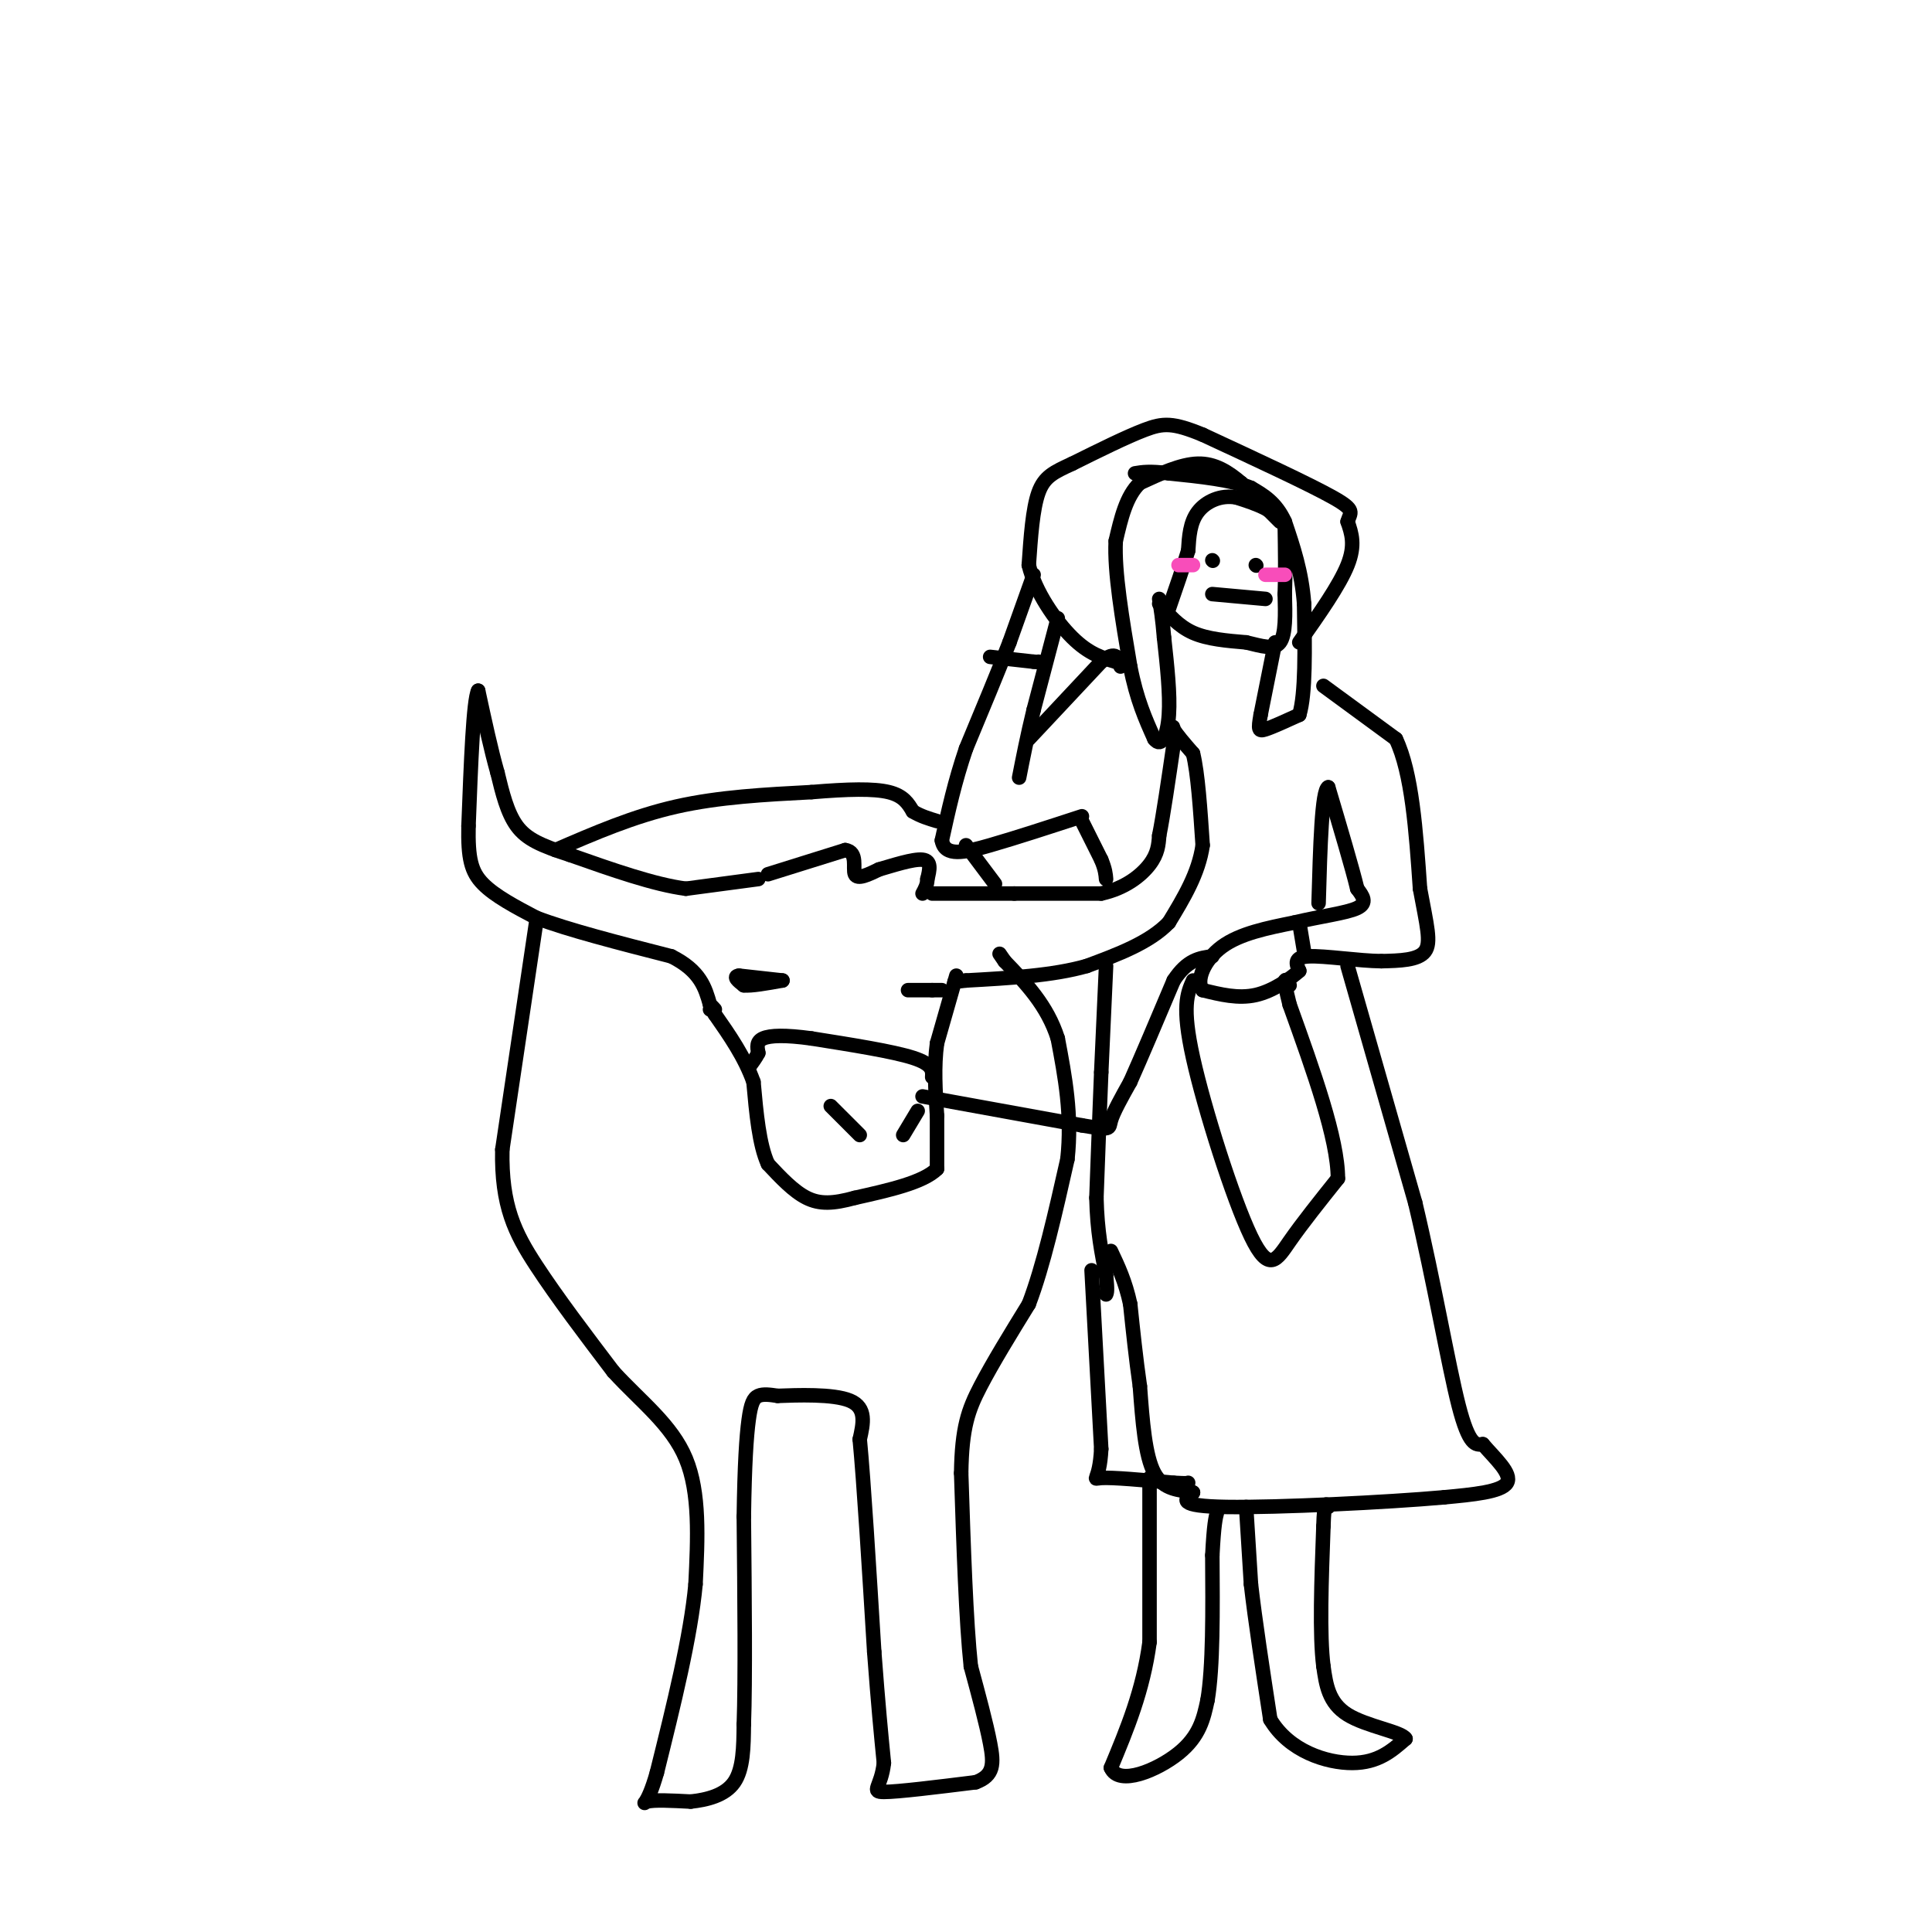 <svg viewBox='0 0 400 400' version='1.1' xmlns='http://www.w3.org/2000/svg' xmlns:xlink='http://www.w3.org/1999/xlink'><g fill='none' stroke='#000000' stroke-width='3' stroke-linecap='round' stroke-linejoin='round'><path d='M159,181c0.000,0.000 16.000,-5.000 16,-5'/><path d='M175,176c2.711,0.378 1.489,3.822 2,5c0.511,1.178 2.756,0.089 5,-1'/><path d='M182,180c2.733,-0.778 7.067,-2.222 9,-2c1.933,0.222 1.467,2.111 1,4'/><path d='M192,182c0.000,1.167 -0.500,2.083 -1,3'/><path d='M193,185c0.000,0.000 17.000,0.000 17,0'/><path d='M210,185c5.833,0.000 11.917,0.000 18,0'/><path d='M228,185c4.933,-1.067 8.267,-3.733 10,-6c1.733,-2.267 1.867,-4.133 2,-6'/><path d='M240,173c0.833,-4.167 1.917,-11.583 3,-19'/><path d='M243,154c0.289,-3.844 -0.489,-3.956 0,-3c0.489,0.956 2.244,2.978 4,5'/><path d='M247,156c1.000,4.000 1.500,11.500 2,19'/><path d='M249,175c-0.833,5.833 -3.917,10.917 -7,16'/><path d='M242,191c-4.000,4.167 -10.500,6.583 -17,9'/><path d='M225,200c-7.000,2.000 -16.000,2.500 -25,3'/><path d='M200,203c-4.167,0.500 -2.083,0.250 0,0'/><path d='M198,202c0.000,0.000 -4.000,14.000 -4,14'/><path d='M194,216c-0.667,4.833 -0.333,9.917 0,15'/><path d='M194,231c0.000,4.333 0.000,7.667 0,11'/><path d='M194,242c-2.833,2.833 -9.917,4.417 -17,6'/><path d='M177,248c-4.511,1.244 -7.289,1.356 -10,0c-2.711,-1.356 -5.356,-4.178 -8,-7'/><path d='M159,241c-1.833,-4.000 -2.417,-10.500 -3,-17'/><path d='M156,224c-1.833,-5.167 -4.917,-9.583 -8,-14'/><path d='M148,210c-1.333,-2.500 -0.667,-1.750 0,-1'/><path d='M157,182c0.000,0.000 -15.000,2.000 -15,2'/><path d='M142,184c-6.500,-0.833 -15.250,-3.917 -24,-7'/><path d='M118,177c-6.000,-1.933 -9.000,-3.267 -11,-6c-2.000,-2.733 -3.000,-6.867 -4,-11'/><path d='M103,160c-1.333,-4.667 -2.667,-10.833 -4,-17'/><path d='M99,143c-1.000,1.833 -1.500,14.917 -2,28'/><path d='M97,171c-0.133,6.711 0.533,9.489 3,12c2.467,2.511 6.733,4.756 11,7'/><path d='M111,190c6.500,2.500 17.250,5.250 28,8'/><path d='M139,198c6.000,3.000 7.000,6.500 8,10'/><path d='M147,208c1.333,1.833 0.667,1.417 0,1'/><path d='M162,203c0.000,0.000 -9.000,-1.000 -9,-1'/><path d='M153,202c-1.333,0.167 -0.167,1.083 1,2'/><path d='M154,204c1.500,0.167 4.750,-0.417 8,-1'/><path d='M188,205c0.000,0.000 5.000,0.000 5,0'/><path d='M193,205c1.167,0.000 1.583,0.000 2,0'/><path d='M172,229c0.000,0.000 6.000,6.000 6,6'/><path d='M190,230c0.000,0.000 -3.000,5.000 -3,5'/><path d='M193,223c0.083,-1.333 0.167,-2.667 -4,-4c-4.167,-1.333 -12.583,-2.667 -21,-4'/><path d='M168,215c-5.444,-0.756 -8.556,-0.644 -10,0c-1.444,0.644 -1.222,1.822 -1,3'/><path d='M157,218c-0.500,1.000 -1.250,2.000 -2,3'/><path d='M191,227c0.000,0.000 33.000,6.000 33,6'/><path d='M224,233c6.289,1.067 5.511,0.733 6,-1c0.489,-1.733 2.244,-4.867 4,-8'/><path d='M234,224c2.167,-4.833 5.583,-12.917 9,-21'/><path d='M243,203c2.833,-4.333 5.417,-4.667 8,-5'/><path d='M240,125c2.000,2.333 4.000,4.667 7,6c3.000,1.333 7.000,1.667 11,2'/><path d='M258,133c3.222,0.756 5.778,1.644 7,0c1.222,-1.644 1.111,-5.822 1,-10'/><path d='M266,123c0.167,-4.000 0.083,-9.000 0,-14'/><path d='M266,109c-1.667,-3.333 -5.833,-4.667 -10,-6'/><path d='M256,103c-3.244,-0.622 -6.356,0.822 -8,3c-1.644,2.178 -1.822,5.089 -2,8'/><path d='M246,114c-1.000,3.333 -2.500,7.667 -4,12'/><path d='M265,108c0.000,0.000 -8.000,-8.000 -8,-8'/><path d='M257,100c-2.711,-2.311 -5.489,-4.089 -9,-4c-3.511,0.089 -7.756,2.044 -12,4'/><path d='M236,100c-2.833,2.667 -3.917,7.333 -5,12'/><path d='M231,112c-0.333,6.333 1.333,16.167 3,26'/><path d='M234,138c1.333,6.833 3.167,10.917 5,15'/><path d='M239,153c1.489,1.933 2.711,-0.733 3,-5c0.289,-4.267 -0.356,-10.133 -1,-16'/><path d='M241,132c-0.333,-4.000 -0.667,-6.000 -1,-8'/><path d='M264,133c0.000,0.000 -3.000,15.000 -3,15'/><path d='M261,148c-0.556,3.133 -0.444,3.467 1,3c1.444,-0.467 4.222,-1.733 7,-3'/><path d='M269,148c1.333,-4.333 1.167,-13.667 1,-23'/><path d='M270,125c-0.500,-6.667 -2.250,-11.833 -4,-17'/><path d='M266,108c-1.833,-4.000 -4.417,-5.500 -7,-7'/><path d='M259,101c-4.000,-1.667 -10.500,-2.333 -17,-3'/><path d='M242,98c-4.000,-0.500 -5.500,-0.250 -7,0'/><path d='M269,133c4.167,-5.917 8.333,-11.833 10,-16c1.667,-4.167 0.833,-6.583 0,-9'/><path d='M279,108c0.533,-1.933 1.867,-2.267 -3,-5c-4.867,-2.733 -15.933,-7.867 -27,-13'/><path d='M249,90c-6.200,-2.556 -8.200,-2.444 -12,-1c-3.800,1.444 -9.400,4.222 -15,7'/><path d='M222,96c-3.800,1.756 -5.800,2.644 -7,6c-1.200,3.356 -1.600,9.178 -2,15'/><path d='M213,117c1.289,5.444 5.511,11.556 9,15c3.489,3.444 6.244,4.222 9,5'/><path d='M231,137c1.667,0.833 1.333,0.417 1,0'/><path d='M214,119c0.000,0.000 -5.000,14.000 -5,14'/><path d='M209,133c-2.333,6.000 -5.667,14.000 -9,22'/><path d='M200,155c-2.333,6.833 -3.667,12.917 -5,19'/><path d='M195,174c0.600,3.444 4.600,2.556 10,1c5.400,-1.556 12.200,-3.778 19,-6'/><path d='M219,128c0.000,0.000 -5.000,19.000 -5,19'/><path d='M214,147c-1.333,5.500 -2.167,9.750 -3,14'/><path d='M213,153c0.000,0.000 15.000,-16.000 15,-16'/><path d='M228,137c3.167,-2.500 3.583,-0.750 4,1'/><path d='M224,170c0.000,0.000 4.000,8.000 4,8'/><path d='M228,178c0.833,2.000 0.917,3.000 1,4'/><path d='M229,200c0.000,0.000 -1.000,22.000 -1,22'/><path d='M228,222c-0.333,8.000 -0.667,17.000 -1,26'/><path d='M227,248c0.167,7.000 1.083,11.500 2,16'/><path d='M229,264c0.333,3.333 0.167,3.667 0,4'/><path d='M274,142c0.000,0.000 15.000,11.000 15,11'/><path d='M289,153c3.333,7.000 4.167,19.000 5,31'/><path d='M294,184c1.400,7.622 2.400,11.178 1,13c-1.400,1.822 -5.200,1.911 -9,2'/><path d='M286,199c-4.644,-0.044 -11.756,-1.156 -15,-1c-3.244,0.156 -2.622,1.578 -2,3'/><path d='M269,201c-1.822,1.622 -5.378,4.178 -9,5c-3.622,0.822 -7.311,-0.089 -11,-1'/><path d='M249,205c-1.489,-1.933 0.289,-6.267 4,-9c3.711,-2.733 9.356,-3.867 15,-5'/><path d='M268,191c5.222,-1.267 10.778,-1.933 13,-3c2.222,-1.067 1.111,-2.533 0,-4'/><path d='M281,184c-1.000,-4.167 -3.500,-12.583 -6,-21'/><path d='M275,163c-1.333,0.500 -1.667,12.250 -2,24'/><path d='M279,200c0.000,0.000 14.000,49.000 14,49'/><path d='M293,249c3.956,16.600 6.844,33.600 9,42c2.156,8.400 3.578,8.200 5,8'/><path d='M307,299c2.467,2.889 6.133,6.111 5,8c-1.133,1.889 -7.067,2.444 -13,3'/><path d='M299,310c-11.711,1.044 -34.489,2.156 -45,2c-10.511,-0.156 -8.756,-1.578 -7,-3'/><path d='M247,309c-2.733,-0.556 -6.067,-0.444 -8,-4c-1.933,-3.556 -2.467,-10.778 -3,-18'/><path d='M236,287c-0.833,-5.833 -1.417,-11.417 -2,-17'/><path d='M234,270c-1.000,-4.667 -2.500,-7.833 -4,-11'/><path d='M226,263c0.000,0.000 2.000,37.000 2,37'/><path d='M228,300c-0.356,7.044 -2.244,6.156 0,6c2.244,-0.156 8.622,0.422 15,1'/><path d='M243,307c3.000,0.167 3.000,0.083 3,0'/><path d='M247,203c-1.179,2.685 -2.357,5.369 0,16c2.357,10.631 8.250,29.208 12,37c3.750,7.792 5.357,4.798 8,1c2.643,-3.798 6.321,-8.399 10,-13'/><path d='M277,244c0.000,-8.167 -5.000,-22.083 -10,-36'/><path d='M267,208c-1.667,-6.667 -0.833,-5.333 0,-4'/><path d='M111,191c0.000,0.000 -7.000,47.000 -7,47'/><path d='M104,238c-0.244,11.667 2.644,17.333 7,24c4.356,6.667 10.178,14.333 16,22'/><path d='M127,284c5.733,6.267 12.067,10.933 15,18c2.933,7.067 2.467,16.533 2,26'/><path d='M144,328c-1.000,10.833 -4.500,24.917 -8,39'/><path d='M136,367c-2.089,7.400 -3.311,6.400 -2,6c1.311,-0.400 5.156,-0.200 9,0'/><path d='M143,373c3.311,-0.356 7.089,-1.244 9,-4c1.911,-2.756 1.956,-7.378 2,-12'/><path d='M154,357c0.333,-9.167 0.167,-26.083 0,-43'/><path d='M154,314c0.155,-10.881 0.542,-16.583 1,-20c0.458,-3.417 0.988,-4.548 2,-5c1.012,-0.452 2.506,-0.226 4,0'/><path d='M161,289c3.867,-0.133 11.533,-0.467 15,1c3.467,1.467 2.733,4.733 2,8'/><path d='M178,298c0.833,8.667 1.917,26.333 3,44'/><path d='M181,342c0.833,11.167 1.417,17.083 2,23'/><path d='M183,365c-0.533,5.000 -2.867,6.000 0,6c2.867,0.000 10.933,-1.000 19,-2'/><path d='M202,369c3.800,-1.378 3.800,-3.822 3,-8c-0.800,-4.178 -2.400,-10.089 -4,-16'/><path d='M201,345c-1.000,-9.333 -1.500,-24.667 -2,-40'/><path d='M199,305c0.133,-9.467 1.467,-13.133 4,-18c2.533,-4.867 6.267,-10.933 10,-17'/><path d='M213,270c3.000,-7.833 5.500,-18.917 8,-30'/><path d='M221,240c1.000,-9.167 -0.500,-17.083 -2,-25'/><path d='M219,215c-2.167,-6.833 -6.583,-11.417 -11,-16'/><path d='M208,199c-1.833,-2.667 -0.917,-1.333 0,0'/><path d='M115,176c8.083,-3.500 16.167,-7.000 25,-9c8.833,-2.000 18.417,-2.500 28,-3'/><path d='M168,164c7.689,-0.644 12.911,-0.756 16,0c3.089,0.756 4.044,2.378 5,4'/><path d='M189,168c1.667,1.000 3.333,1.500 5,2'/><path d='M200,175c0.000,0.000 6.000,8.000 6,8'/><path d='M251,123c0.000,0.000 11.000,1.000 11,1'/><path d='M251,116c0.000,0.000 0.100,0.100 0.1,0.1'/><path d='M260,117c0.000,0.000 0.100,0.100 0.1,0.1'/><path d='M238,306c0.000,0.000 0.000,34.000 0,34'/><path d='M238,340c-1.333,10.000 -4.667,18.000 -8,26'/><path d='M230,366c1.600,3.867 9.600,0.533 14,-3c4.400,-3.533 5.200,-7.267 6,-11'/><path d='M250,352c1.167,-6.833 1.083,-18.417 1,-30'/><path d='M251,322c0.333,-6.500 0.667,-7.750 1,-9'/><path d='M258,312c0.000,0.000 1.000,16.000 1,16'/><path d='M259,328c0.833,7.333 2.417,17.667 4,28'/><path d='M263,356c3.911,6.578 11.689,9.022 17,9c5.311,-0.022 8.156,-2.511 11,-5'/><path d='M291,360c-0.733,-1.444 -8.067,-2.556 -12,-5c-3.933,-2.444 -4.467,-6.222 -5,-10'/><path d='M274,345c-0.833,-6.500 -0.417,-17.750 0,-29'/><path d='M274,316c0.167,-5.500 0.583,-4.750 1,-4'/><path d='M269,191c0.000,0.000 1.000,6.000 1,6'/><path d='M205,136c0.000,0.000 9.000,1.000 9,1'/><path d='M214,137c1.667,0.167 1.333,0.083 1,0'/></g>
<g fill='none' stroke='#F84DBA' stroke-width='3' stroke-linecap='round' stroke-linejoin='round'><path d='M262,119c0.000,0.000 4.000,0.000 4,0'/><path d='M247,117c0.000,0.000 -3.000,0.000 -3,0'/></g>
</svg>